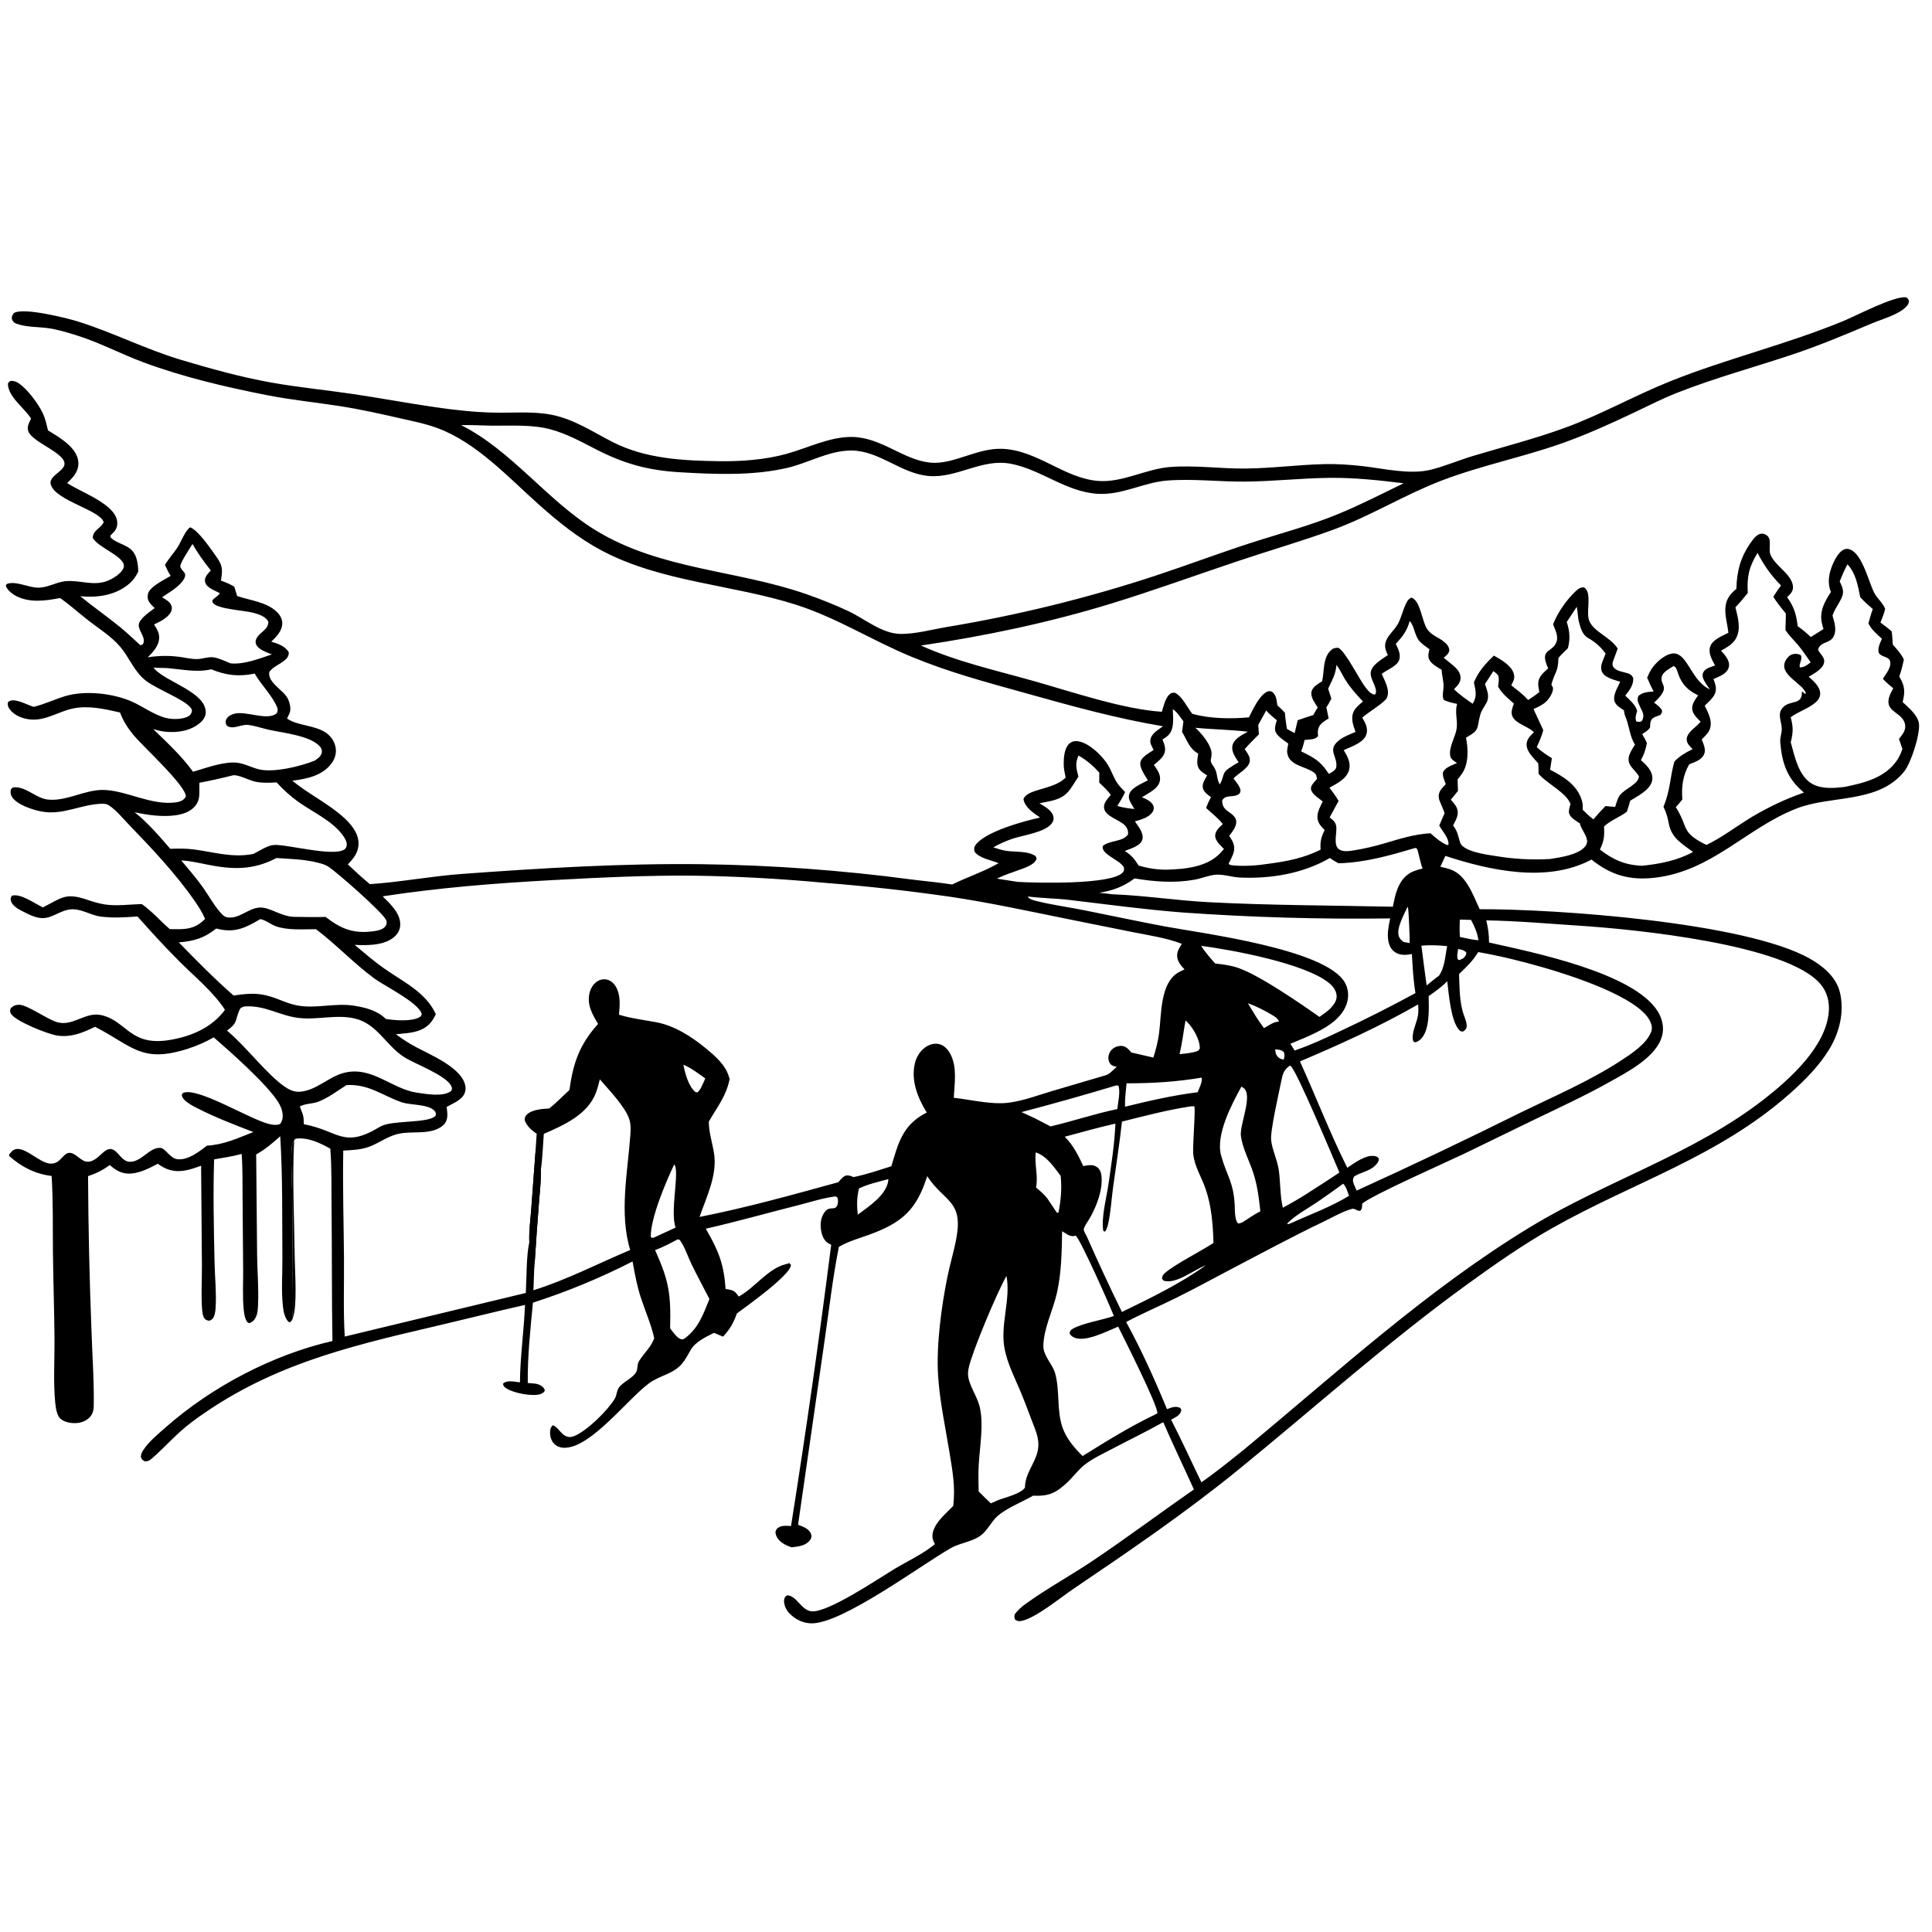 <?xml version="1.0" encoding="UTF-8"?> <svg xmlns="http://www.w3.org/2000/svg" xmlns:xlink="http://www.w3.org/1999/xlink" width="1411" height="1411"><g><path transform="matrix(1.367 -0.011 0.011 1.367 -0.002 11.068)" d="M618.252 384.89C593.283 380.513 569.408 373.656 545.098 366.642C523.697 360.467 504.564 355.301 483.912 346.557C463.169 337.775 444.35 325.491 422.811 318.419C388.916 307.291 350.682 305.737 319.003 288.526C306.492 281.729 295.772 272.866 285.293 263.335C269.317 248.804 252.725 230.47 232.183 222.585C225.552 220.04 218.464 218.605 211.564 216.98C201.047 214.502 190.583 212.073 179.915 210.325C166.982 208.206 153.941 206.817 141.093 204.179C118.858 199.613 96.409 194.172 75.172 186.096C63.084 181.499 51.555 175.187 39.223 171.274C34.545 169.789 29.326 168.154 24.481 167.438C19.123 166.646 12.495 166.845 7.477 164.905C5.879 164.286 5.585 163.668 4.981 162.196C5.072 160.793 5.264 160.309 6.158 159.225C11.086 155.991 35.027 162.278 40.374 164.004C59.081 170.043 76.608 179.224 95.5 185.006C111.117 189.787 126.772 194.31 142.833 197.338C157.461 200.095 172.3 201.623 187.003 203.925C201.714 206.229 216.331 209.096 231.056 211.345C241.364 212.919 251.703 214.154 262.133 214.46C272.389 214.761 283.012 213.786 293.109 215.887C305.049 218.372 314.908 225.206 325.549 230.731C343.047 239.814 363.139 240.964 382.519 241.374C394.34 241.625 406.795 240.804 418.244 237.763C429.516 234.769 441.502 228.72 453.33 228.992C469.121 229.355 480.513 241.433 494.966 243.04C507.257 244.406 519.938 235.406 533.341 235.974C552.12 236.77 565.986 251.561 584.01 253.493C597.248 254.911 609.93 247.354 623.092 246.426C636.288 245.497 649.717 247.542 662.943 247.562C677.237 247.584 691.328 245.762 705.57 245.537C712.31 245.43 719.209 245.952 725.905 246.765C737.151 248.131 751.111 251.659 762.307 249.021C769.585 247.307 777.657 243.961 785.06 241.805C801.596 236.989 818.298 232.874 834.535 227.071C853.719 220.214 871.509 210.296 890.443 202.868C920.979 190.888 953.033 183.618 983.496 171.305C990.845 168.335 1010.59 158.088 1017.06 158.934C1018.27 159.754 1018.24 159.716 1018.61 161.138C1018.4 161.929 1018.22 162.598 1017.7 163.249C1013.94 167.95 1004.39 170.361 998.894 172.626C984.969 178.368 971.27 184.025 956.932 188.723C936.049 195.564 914.741 201.083 894.218 208.999C886.286 212.058 878.624 215.918 870.91 219.491C858.416 225.277 845.777 230.89 832.754 235.393C811.397 242.777 789.047 246.983 767.87 254.937C747.935 262.425 729.805 273.607 709.646 280.758C693.014 286.658 676.013 291.42 659.241 296.892C636.606 304.278 614.202 312.22 591.378 319.043C558.32 328.925 523.426 335.979 489.271 340.718C508.672 349.612 529.157 354.275 549.546 360.222C569.875 366.151 597.122 375.664 617.702 377.142C618.591 374.36 619.6 369.809 621.836 367.907C622.951 366.96 623.323 367.022 624.71 367.018C628.688 368.957 631.194 374.863 633.938 378.355C643.168 381.07 654.657 381.308 664.198 380.488C666.29 376.428 669.464 369.499 673.507 367.139C674.647 366.474 675.293 366.542 676.536 366.798C678.993 368.801 679.004 371.269 679.415 374.18C680.819 375.441 682.114 376.82 683.43 378.172C683.576 381.051 684.043 383.928 684.411 386.786C685.746 387.621 687.167 388.363 688.538 389.14L690.247 382.234C692.978 381.247 695.806 380.439 698.575 379.559L700.958 375.468C699.497 373.161 696.99 369.764 697.775 366.886C698.482 364.294 701.35 362.917 703.44 361.536C704.743 356.198 703.793 349.11 708.236 345.063C709.527 343.887 710.531 343.701 712.229 343.726C716.091 345.606 723.264 360.824 726.863 365.332C728.188 366.991 729.442 368.652 731.643 368.902C733.786 366.05 728.929 360.889 729.464 356.989C730.029 352.873 735.532 350.059 738.688 347.817C738.248 346.926 737.854 346.038 737.572 345.081C737.118 343.542 737.127 341.912 737.706 340.399C738.977 337.08 742.447 334.356 744.202 331.181C746.205 327.556 746.958 323.324 748.976 319.691C749.625 318.521 750.259 317.657 751.586 317.249C756.416 318.992 756.925 329.888 759.838 334.184C762.202 337.672 766.01 338.535 769.037 341.205C770.544 342.535 771.456 343.709 771.536 345.771C770.999 347.546 769.878 348.338 768.501 349.511Q770.464 351.062 772.373 352.679C774.636 354.614 777.31 356.792 777.425 360.018C777.526 362.851 775.721 364.45 773.856 366.324C776.773 369.364 780.376 371.738 783.773 374.211C786.346 370.09 785.379 367.255 784.535 362.791C787.024 356.949 790.728 352.865 795.327 348.569C799.01 350.665 804.475 353.812 805.807 358.081C806.611 360.662 805.684 362.259 804.459 364.486C807.53 367.025 810.773 369.376 813.383 372.409C815.55 371.185 817.464 369.757 819.432 368.248C819.109 366.598 818.781 364.851 818.907 363.163C819.155 359.848 822.019 357.7 824.267 355.612C823.827 354.609 823.41 353.6 823.083 352.553C820.941 345.692 826.34 346.757 828.566 342.112C830.165 338.773 828.251 335.26 827.067 332.102C829.534 325.94 834.326 319.105 839.198 314.602C840.546 313.356 841.767 312.374 843.696 312.492C848.333 315.162 844.552 325.407 846.351 330.24C848.618 336.33 857.816 339.194 861.487 345.377C860.713 347.567 859.802 349.702 859.026 351.884C858.63 353 858.398 353.981 859.04 355.063C860.505 357.531 864.643 357.798 867.149 358.73C868.431 359.207 869.027 359.822 869.627 361.055C869.996 364.73 867.502 367.796 865.311 370.497C867.522 372.754 871.036 375.626 871.589 378.845C870.985 380.719 870.421 382.381 871.07 384.335C871.957 384.493 872.702 384.732 873.583 384.418C874.282 384.168 874.51 383.3 874.72 382.654C875.14 381.362 874.865 380.071 874.3 378.884C873.628 377.471 872.94 376.049 872.356 374.597C871.731 373.041 871.764 372.191 872.393 370.672C874.824 368.739 877.524 368.606 880.531 368.425C879.219 366.012 878.161 363.546 877.103 361.015C877.523 360.092 877.924 359.161 878.386 358.257C880.475 354.163 884.964 349.811 889.431 348.468C898.378 345.78 899.924 362.078 909.879 367.184L910.526 367.508C909.308 365.649 907.654 363.532 906.953 361.421C906.633 360.455 906.612 359.268 907.117 358.377C908.374 356.161 911.166 355.568 913.422 354.794C911.906 351.79 909.768 348.346 910.85 344.866C912.059 340.978 917.385 339.042 920.695 337.379C920.25 332.814 918.642 327.718 919.282 323.18C919.858 319.096 921.99 316.479 925.132 313.993C925.506 304.075 927.62 296.598 933.562 288.572C934.82 286.872 936.625 284.623 938.952 284.56C940.055 284.529 941.37 285.127 942.12 285.928C944.368 288.331 942.303 292.846 943.523 295.849C945.995 301.932 954.284 305.971 955.33 312.297Q955.422 312.843 955.414 313.396C955.367 315.769 953.781 317.073 952.217 318.637C955.962 323.894 957.017 327.873 957.757 334.158C960.256 335.96 962.492 337.873 964.72 339.997L971.506 335.799C971.207 334.808 970.921 333.82 970.703 332.806C969.287 326.205 972.196 321.317 975.642 316.016C974.168 312.368 974.315 308.512 975.431 304.775C976.484 301.246 979.256 294.871 982.803 293.41C984.119 292.868 985.086 292.953 986.373 293.539C992.767 296.455 995.879 310.929 998.747 316.586C1000.37 319.782 1003.12 321.799 1004.55 325.256C1003.93 327.815 1002.97 330.15 1001.97 332.57C1004.03 334.063 1005.97 335.635 1007.91 337.276C1008.26 339.608 1008.31 342.01 1008.45 344.364C1010.77 347.06 1012.77 349.158 1014.32 352.393C1013.67 355.535 1012.88 358.472 1011.79 361.491C1011.88 361.647 1011.98 361.801 1012.07 361.959C1014.86 366.841 1014.8 369.874 1013.5 375.132C1016.61 378.17 1021.62 382.246 1022.11 386.828C1022.72 392.499 1017.75 407.508 1014.14 412.067Q1013.66 412.678 1013.15 413.263Q1012.8 413.654 1012.44 414.031C998.241 429.005 974.422 424.718 956.49 431.496C929.6 441.662 910.979 464.656 880.319 467.92C866.941 469.344 856.94 466.394 846.584 457.947L845.725 458.385C822.175 470.166 792.313 463.364 768.538 455.358L765.807 461.14C767.668 461.549 769.665 462.035 771.451 462.712C779.804 465.879 783.184 476.543 786.632 483.984C827.56 484.172 928.311 492.089 962.645 511.712C969.584 515.678 976.642 521.55 978.644 529.64C981.204 539.983 978.373 551.297 972.871 560.188C967.215 569.327 959.397 576.998 951.33 584.011C912.909 617.409 867.432 630.57 824.069 654.637C808.297 663.391 793.398 673.649 778.713 684.094C735.675 714.707 696.025 749.821 654.802 782.792C626.668 805.294 596.471 825.508 566.501 845.445C559.677 849.985 546.47 860.69 538.912 862.209C537.457 862.501 536.643 862.353 535.411 861.559C534.944 860.344 534.957 860.11 535.16 858.816C536.783 856.434 538.986 854.639 541.319 852.986C552.736 844.899 565.397 838.127 577.117 830.396C595.54 818.245 613.256 805.175 631.475 792.739C626.166 780.684 620.526 768.811 615.389 756.674C606.288 761.655 596.887 766.105 587.666 770.863C582.812 773.368 577.419 775.802 573.096 779.167C569.724 781.792 567.081 785.458 563.929 788.369C557.74 794.083 554.038 795.796 545.565 795.38C539.663 798.732 529.953 802.344 525.39 807.147C523.059 809.601 521.41 812.645 518.994 815.044C514.21 819.796 507.054 819.827 501.26 823.086C484.665 832.42 442.896 863.079 426.46 862.621C421.889 862.493 417.739 860.332 414.668 856.991C413.092 855.276 411.765 852.339 412.086 849.965C412.268 848.622 412.671 848.234 413.75 847.514C419.047 847.931 421.018 855.452 426.565 856.179C435.19 857.308 462.939 838.743 471.601 833.669C478.447 829.659 486.009 826.258 492.252 821.334L492.873 820.839C492.185 819.442 491.557 818.159 491.576 816.568C491.653 810.289 498.718 804.669 502.814 800.527C504.166 790.392 502.571 781.633 501.018 771.641C498.933 758.237 496.038 744.257 495.297 730.718C494.415 714.601 497.397 693.606 500.762 677.865C502.244 670.93 504.418 664.113 505.72 657.152C509.396 637.496 499.62 638.13 490.722 624.802L490.337 624.217C484.466 642.396 476.544 649.135 458.535 655.449C453.467 657.226 448.253 658.628 443.533 661.244L442.857 661.623C439.513 677.559 437.552 693.762 435.087 709.851L419.853 809.895C421.346 810.472 422.905 811.05 424.259 811.917C425.578 812.76 426.749 814.117 426.938 815.723C427.059 816.752 426.608 817.676 425.952 818.439C423.472 821.321 419.76 821.503 416.259 821.923C414.315 821.195 412.317 820.377 410.716 819.02C409.032 817.594 407.869 815.863 407.723 813.63C408.058 812.812 408.141 812.258 408.856 811.683C410.978 809.975 413.553 810.413 416.085 810.545Q428.592 735.685 438.765 660.473C438.138 660.149 437.387 659.809 436.815 659.38C434.487 657.634 433.624 654.641 433.31 651.862C432.938 648.558 433.531 645.118 435.767 642.557C436.716 641.47 437.459 641.142 438.859 641.054C438.996 641.045 439.88 641.013 440.032 640.982C440.723 640.845 441.39 640.711 441.796 640.105C442.565 638.957 442.722 637.378 442.499 636.043C442.342 635.11 442.125 635.168 441.443 634.635C434.722 635.355 427.723 637.629 421.142 639.225C404.714 643.208 388.331 647.754 371.821 651.346C378.478 662.982 381.352 670.147 382.156 683.638Q382.916 683.75 383.673 683.884C386.693 684.434 387.41 685.23 389.148 687.734C397.694 683.187 404.84 672.968 414.176 670.709C414.92 670.528 415.515 670.416 416.214 670.078C416.357 670.008 416.491 669.92 416.63 669.842L416.312 670.37L417.136 670.849C417.134 671.022 417.156 671.198 417.131 671.369C416.325 676.853 393.239 692.991 388.083 696.741C386.316 701.68 384.226 705.266 380.58 709.07L375.787 707.011C371.268 709.257 365.861 711.598 363.205 716.107C361.777 718.532 360.532 721 358.702 723.172C353.848 728.928 346.645 729.466 340.858 733.671C329.261 742.1 310.145 767.109 296.06 767.757C293.784 767.862 291.64 767.314 289.987 765.677C288.376 764.08 287.726 761.713 287.762 759.496C287.786 757.975 288.097 756.73 289.249 755.687C291.911 756.506 293.428 760.309 296.241 761.576C297.887 762.316 299.323 762.117 300.931 761.439C307.798 758.543 318.75 747.932 322.521 741.692C323.648 739.827 323.439 737.565 324.8 735.763C327.078 732.745 332.447 730.703 334.088 727.534C335.01 725.755 334.446 723.684 335.557 721.868C338.093 717.718 341.621 714.926 343.552 710.28L343.817 709.624C342.236 702.189 339.213 695.34 336.913 688.13C334.859 681.691 333.699 675.165 332.577 668.519Q319.684 674.987 306.312 680.394Q292.939 685.801 279.174 690.112C277.7 704.182 276.014 718.882 276.068 733.021C277.854 733.197 280.341 733.196 281.991 733.889C283.573 734.555 284.506 735.31 285.18 736.88L284.735 737.873C284.043 738.372 283.402 738.847 282.565 739.072C278.149 740.256 268.554 738.344 264.742 735.858C263.617 735.124 263.072 734.668 262.808 733.351C262.918 733.23 263.011 733.09 263.137 732.986C265.22 731.275 269.429 732.323 271.889 732.641C272.115 718.902 274.266 705.047 274.925 691.279C258.819 694.77 242.758 698.712 226.67 702.328C178.904 713.064 137.062 722.817 96.811 752.129C88.447 758.219 82.545 765.185 74.909 771.749C73.657 772.825 72.748 773.311 71.043 773.193C69.776 772.368 69.65 772.263 69.041 770.885C69.168 769.51 69.451 768.598 70.21 767.428C73.217 762.788 78.274 758.75 82.449 755.129C107.169 733.691 139.852 716.809 171.903 709.737C171.674 685.979 172.082 662.191 171.996 638.426C171.958 628 172.316 617.372 171.59 606.975C166.104 603.89 159.98 600.797 153.505 601.455C152.755 601.531 152.766 601.8 152.307 602.354C151.216 604.07 151.001 605.582 150.88 607.572C150.428 614.977 150.96 622.487 151.019 629.902L151.007 665.477C151.006 673.638 150.883 681.771 150.981 689.937C151.01 692.259 150.582 694.887 150.864 697.144C150.62 698.209 150.227 698.647 149.489 699.436L148.539 699.369C146.489 697.118 145.913 693.99 145.599 691.048C144.713 682.725 145.516 673.705 145.52 665.293C145.53 643.621 146.053 621.775 144.885 600.134C140.783 603.711 136.764 607.138 131.959 609.737L132.026 663.821C132.081 672.541 132.767 681.412 132.316 690.115C132.198 692.398 132.069 694.752 130.995 696.817C130.178 698.389 129.141 699.346 127.453 699.841L126.47 699.274C125.2 697.249 124.863 695.081 124.642 692.731C123.99 685.774 124.496 678.456 124.501 671.446L124.506 632.763C124.501 625.003 124.727 617.151 124.196 609.407C119.354 610.673 114.407 611.389 109.471 612.181C108.734 630.343 109.016 648.96 109.254 667.141C109.358 675.079 110.181 683.483 109.641 691.386C109.536 692.913 109.334 694.512 108.77 695.947C108.208 697.379 107.573 697.848 106.176 698.391C105.384 698.236 104.626 698.117 104.009 697.537C102.733 696.337 102.514 693.88 102.402 692.24C101.876 684.526 102.491 676.302 102.496 668.537L102.489 615.506C99.537 616.581 96.397 617.657 93.279 618.105C87.917 618.876 83.638 617.507 79.362 614.287C74.942 616.553 70.019 619.11 64.979 619.404C60.235 619.681 57.097 617.783 53.697 614.767C49.95 617.46 46.45 619.197 42.053 620.604Q41.931 661.656 43.204 702.688C43.527 716.308 44.456 729.956 44.09 743.589C44.047 745.191 43.782 746.676 42.943 748.067C41.538 750.398 39.054 751.751 36.44 752.271C33.336 752.888 28.654 752.303 26.235 750.062C24.283 748.254 23.773 744.02 23.545 741.542C22.543 730.655 23.427 718.506 23.428 707.493C23.428 691.986 23.008 676.479 22.965 660.967C22.927 647.482 23.334 633.849 22.589 620.386C13.587 619.108 6.746 615.515 0 609.52L0 608.749C0.511 608.06 1.022 607.382 1.683 606.824C7.005 602.333 15.925 613.815 22.343 613.762C26.077 613.731 27.237 611.354 29.716 609.166C34.005 605.38 37.453 612.614 41.598 612.893C45.571 613.16 48.327 609.331 51.188 607.261C57.114 602.975 58.818 612.819 64.194 613.107C70.665 613.455 74.715 605.535 80.725 605.801C83.53 605.925 85.823 611.462 89.878 611.944C95.541 612.617 101.453 608.05 105.696 604.829C115.049 604.339 121.91 601.025 130.558 597.762C120.499 593.789 110.22 589.755 100.628 584.746C98.15 583.452 93.139 580.889 92.519 578.013C92.382 577.38 92.71 577.141 93.02 576.634C100.467 572.926 129.345 591.435 139.486 593.655C141.229 594.037 143.499 594.353 145.074 593.395C146.002 591.853 146.402 590.515 146.294 588.692C146.137 586.054 145.082 583.58 143.656 581.387C137.304 571.622 119.007 555.117 109.788 547.006Q106.488 548.849 103.016 550.342Q99.544 551.834 95.936 552.96C71.028 560.756 66.404 551.297 46.429 540.848C39.863 543.987 33.56 546.568 26.081 545.355C21.112 544.55 3.668 537.443 1.533 533.467C0.907 532.302 1.096 531.805 1.418 530.629C2.762 529.282 3.924 528.779 5.828 528.751C10.239 528.685 20.756 536.595 26.171 538.217C34.667 540.763 41.282 532.594 49.894 534.658C63.446 537.907 64.919 551.492 86.058 548.247C97.617 546.473 108.814 541.882 115.901 532.333C109.774 522.694 99.715 514.378 91.715 506.236C84.034 498.419 76.771 490.346 69.575 482.086C63.015 482.529 56.419 482.905 49.88 481.984C44.157 481.178 39.097 477.215 33.097 478.097C29.514 478.624 26.005 480.863 22.539 481.997C17.047 483.793 12.303 480.933 7.491 478.457C5.451 477.407 2.391 475.427 1.978 472.946C1.77 471.699 1.971 471.285 2.719 470.416C7.33 469.212 14.878 474.861 19.105 476.831C29.133 471.851 31.152 468.944 42.496 472.849C45.64 473.931 48.895 475.024 52.19 475.54C58.604 476.544 65.456 475.601 71.931 475.479C77.339 479.378 81.768 484.583 86.773 488.994Q89.149 489.05 91.525 489.07C97.463 489.093 101.404 487.953 105.672 483.703C104.351 480.484 102.571 477.57 100.627 474.695C90.479 459.693 77.734 446.002 65.292 432.896C62.046 429.477 58.673 425.191 54.766 422.591C53.724 421.898 52.469 421.709 51.244 421.722C39.927 421.841 30.128 427.898 18.635 425.595C14.009 424.668 5.57 421.858 3.036 417.661C2.193 416.266 2.158 415.113 2.536 413.537C3.316 412.648 3.795 412.508 4.957 412.543C11.18 412.725 15.918 418.443 22.037 419.232C31.729 420.481 41.607 414.286 51.437 414.344C63.62 414.415 77.334 423.04 90.569 421.307C92.925 420.998 94.497 420.338 95.903 418.411C96.738 413.051 73.021 391.081 68.289 385.224C65.186 381.383 62.813 377.715 61.134 373.053C52.955 371.132 44.517 369.059 36.099 370.69C28.41 372.18 21.54 377.176 13.385 376.412C9.297 376.029 4.827 374.336 2.28 370.962C1.298 369.661 1.021 368.67 1.282 367.085C1.683 366.779 2.015 366.485 2.512 366.316C5.818 365.193 11.716 368.627 14.989 369.673C20.973 368.298 26.387 365.644 32.252 363.978C42.742 360.999 57.668 362.802 67.541 367.293C73.662 370.077 79.236 374.524 85.822 376.203C89.225 377.071 95.028 377.115 98.032 375.102C99.141 374.359 99.328 373.463 99.598 372.247C99.41 371.654 99.418 371.552 98.999 370.966C95.626 366.249 80.266 360.601 74.449 355.676C68.585 350.711 66.251 343.543 61.406 337.81C56.606 332.132 49.868 327.963 44.099 323.34C39.25 319.454 34.678 315.269 29.624 311.641C22.149 313.021 13.765 314.14 6.688 310.674C4.33 309.52 1.466 307.35 0.615 304.786C1.203 303.816 1.273 303.757 2.465 303.559C7.19 302.775 12.824 305.862 17.723 306C23.04 306.15 27.268 303.185 32.404 302.687C40.009 301.95 47.199 305.55 54.825 302.728C57.728 301.653 62.542 298.852 63.639 295.75C65.653 290.057 50.005 285.11 47.3 279.568C47.492 275.5 51.652 274.63 53.22 271.309C51.26 264.777 28.098 259.8 25.176 251.202C23.659 246.739 31.16 244.469 32.373 240.873C34.483 234.615 15.671 228.656 13.387 222.548C12.434 219.997 13.815 217.909 14.858 215.627C11.275 209.84 2.807 204.153 2.63 196.985C3.128 195.94 3.145 195.934 4.183 195.418C5.816 195.448 6.897 195.756 8.281 196.656C12.942 199.685 18.943 207.935 21.25 213.059C22.527 215.893 23.148 219.018 23.847 222.033C27.708 224.408 31.704 226.839 34.987 229.997C37.688 232.595 40.039 235.961 39.962 239.865C39.872 244.477 36.946 247.293 33.869 250.283C41.033 254.839 49.821 258.028 56.119 263.761C58.39 265.828 60.463 268.562 60.477 271.771C60.489 274.733 59.196 276.089 57.174 278.055L56.642 278.564L57.098 278.968L56.515 279.078C59.197 282.488 64.82 283.141 67.965 286.269C70.935 289.223 71.356 293.821 71.48 297.782C70.086 300.67 68.485 302.815 65.952 304.817C58.762 310.498 49.24 311.736 40.397 310.759C47.313 316.565 54.696 321.745 61.63 327.506C65.297 330.553 68.716 333.931 72.231 337.152L73.467 336.877C75.793 333.699 71.445 329.82 71.498 326.496C71.552 323.077 77.717 319.245 80.071 317.44C79.046 316.447 77.991 315.426 77.219 314.216C76.342 312.839 76.146 311.35 76.577 309.768C77.662 305.795 85.45 302.286 88.783 300.285C87.558 298.436 86.692 296.451 85.771 294.442C87.601 291.252 90.24 288.475 92.325 285.427C94.264 282.594 96.639 276.256 99.35 274.424C103.588 275.832 110.58 286.437 113.278 290.279C116.698 295.147 116.58 297.303 115.594 303.033C118.148 303.976 120.417 304.884 122.718 306.367L124.202 311.342C131.068 313.733 139.825 314.619 145.244 319.904C146.931 321.549 148.229 323.687 148.188 326.109C148.12 330.155 144.983 333.275 142.226 335.856C145.894 337.059 149.349 338.111 151.515 341.53C152 346.7 143.517 348.075 141.057 352.087C139.872 357.623 148.712 361.843 150.848 366.436C151.834 368.556 152.648 371.816 151.716 374.073C151.317 375.04 150.78 376.014 150.319 376.959C155.371 380.806 164.711 380.543 170.827 384.602C173.662 386.484 175.658 389.436 176.174 392.825C176.648 395.928 175.679 398.812 173.798 401.279C168.863 407.752 160.47 409.338 152.885 410.237C161.449 417.427 171.716 422.39 179.967 429.917C183.861 433.468 187.906 438.221 187.971 443.762C188.03 448.775 185.405 451.784 182.184 455.202Q187.848 460.704 193.852 465.832C210.316 464.865 226.591 461.828 243.042 460.764C285.838 457.993 328.746 455.724 371.651 456.604Q399.534 457.209 427.332 459.459Q455.131 461.709 482.748 465.596C490.131 466.607 497.589 467.305 504.94 468.507C513.191 464.546 521.77 461.85 529.813 457.326C525.877 455.605 519.524 454.682 517.027 451.042C516.758 449.605 516.677 448.796 517.606 447.512C522.71 440.459 543.576 434.894 552.209 433.136C548.72 430.62 544.209 427.82 543.391 423.282C545.157 417.717 559.015 418.407 565.57 412.311L566.017 411.887C565.552 409.497 565.02 407.133 565.034 404.685C565.053 401.236 565.399 396.236 568.151 393.74C569.222 392.77 570.582 392.37 572.002 392.447C578.008 392.77 585.779 400.359 588.7 405.379C590.497 408.467 591.625 412.035 593.547 415.023C594.651 416.739 596.371 418.344 597.71 419.898C596.539 422.5 594.996 424.872 593.496 427.292C596.56 428.162 599.445 428.65 602.612 428.964Q601.843 427.688 601.107 426.393C600.091 424.594 599.205 422.856 600.031 420.737C601.317 417.439 606.932 415.305 609.943 413.702C608.461 411.103 605.275 406.867 606.076 403.835C606.826 400.99 610.805 399.088 613.107 397.533C612.946 397.181 612.793 396.825 612.627 396.476C611.841 394.834 611.165 393.822 611.47 391.945C611.989 388.745 615.843 386.631 618.252 384.89ZM185.469 498.198C190.249 502.256 194.998 506.425 200.048 510.147C210.227 517.649 223.242 523.492 228.537 535.579C226.385 539.99 224.055 542.666 219.244 544.32C215.481 545.613 211.074 545.737 207.117 546.117C210.366 548.6 213.672 550.779 217.246 552.769C224.897 557.03 242.993 564.426 244.064 574.564Q244.098 574.913 244.098 575.264Q244.097 575.616 244.061 575.965Q244.026 576.314 243.955 576.658Q243.885 577.002 243.78 577.337Q243.676 577.672 243.538 577.995Q243.401 578.318 243.231 578.626Q243.062 578.934 242.863 579.223Q242.664 579.512 242.437 579.78C240.52 582.085 236.58 583.718 233.924 585.178C234.229 588.117 234.849 591.406 232.897 593.937C230.419 597.15 225.626 598.197 221.804 598.487C217.022 598.85 211.688 598.333 207.053 599.566C201.781 600.968 197.496 604.225 192.462 606.075C187.926 607.742 183.262 607.807 178.5 608.056C177.988 627.172 178.422 646.375 178.424 665.501C178.426 679.376 177.769 693.566 178.489 707.408L275.407 684.89C275.929 676.863 275.784 665.214 277.504 657.731C277.284 652.118 278.17 646.144 278.637 640.529L281.118 610.251L281.904 599.904C279.186 597.962 276.598 595.79 275.529 592.494C275.706 591.073 275.683 590.627 276.755 589.576C279.393 586.991 285.215 586.538 288.712 586.447C292.59 583.434 295.906 579.919 299.573 576.678C301.709 562.151 305.175 552.392 315.175 541.468C312.149 536.366 309.217 531.162 310.721 524.988C311.355 522.386 312.88 519.867 315.273 518.539C316.953 517.606 318.993 517.379 320.805 518.053C323.074 518.896 324.606 520.858 325.516 523.032C327.339 527.383 326.79 532.073 326.376 536.626L327.044 536.84C333.33 538.804 339.855 539.557 346.292 540.833C356.05 542.766 365.001 548.627 372.529 554.899C376.5 558.207 381.066 562.197 383.493 566.849C384.247 568.294 384.742 569.877 385.237 571.425C383.269 580.766 378.553 586.177 373.91 594.157C373.909 594.36 373.904 594.564 373.907 594.768C373.984 600.282 375.791 605.8 376.587 611.256C378.27 622.785 372.309 634.416 368.557 645.023C393.61 640.307 418.24 633.618 442.858 627.066C443.983 625.799 445.723 623.433 447.615 623.452C448.837 623.465 449.89 623.953 451.008 624.392C457.831 623.112 464.586 620.773 471.234 618.778C474.965 606.695 477.274 597.227 489.225 590.828C489.605 590.625 489.995 590.44 490.383 590.252C485.7 582.523 482.019 573.292 484.203 564.095C485.106 560.289 487.318 556.786 490.766 554.817C492.806 553.654 495.201 553.129 497.497 553.781C500.107 554.524 501.989 556.668 503.207 559.004C506.957 566.201 505.315 574.729 504.873 582.464C513.108 583.453 522.092 585.659 530.333 585.581C539.134 585.497 548.674 581.793 557.092 579.383L586.061 571.111C587.995 570.552 589.083 569.327 590.527 568.002C591.029 567.541 591.56 567.104 592.076 566.658C590.659 566.317 589.27 566.052 588.434 564.71C587.509 563.222 587.424 561.36 588.023 559.737Q588.138 559.433 588.282 559.143Q588.427 558.852 588.599 558.577Q588.771 558.302 588.97 558.045Q589.169 557.788 589.392 557.553Q589.615 557.317 589.86 557.104Q590.105 556.891 590.37 556.704Q590.635 556.516 590.917 556.356Q591.199 556.196 591.496 556.064C592.921 555.42 594.856 555.222 596.324 555.855C597.918 556.542 598.831 557.714 599.905 559.026L611.668 561.838C613.091 557.535 614.187 553.349 614.827 548.857C616.282 538.638 615.445 521.396 626.116 516.083C626.607 515.839 627.108 515.613 627.603 515.377L628.284 515.045L628.694 514.851C626.675 512.698 624.703 510.389 624.81 507.262C624.887 505.009 626.179 503.015 627.387 501.197C619.038 497.906 609.753 496.516 600.987 494.691L565.932 487.341C545.424 483.032 524.918 478.377 504.21 475.12Q470.557 469.987 436.64 467.06Q401.942 463.517 367.073 462.688C341.899 462.25 316.46 463.29 291.307 464.459C261.147 465.86 230.52 468.024 200.644 472.39C204.586 476.366 209.924 481.325 209.915 487.377C209.911 489.777 208.942 491.914 207.229 493.586C202.381 498.317 193.944 498.576 187.565 498.303Q186.517 498.257 185.469 498.198ZM791.481 501.811C814.48 507.184 868.779 518.457 881.424 539.481C883.734 543.322 884.723 547.89 883.576 552.287C880.606 563.677 864.84 571.603 855.231 576.878C842.024 584.127 828.259 590.36 814.635 596.776L777.023 614.68C768.253 618.772 726.428 636.95 722.63 640.809C722.467 642.396 722.703 643.46 721.526 644.586C719.529 644.73 718.74 643.092 717.042 643.549C711.956 644.918 706.681 647.988 701.874 650.238C685.452 657.924 669.509 666.377 653.382 674.643C643.158 679.883 632.982 685.388 622.647 690.395C613.815 694.675 604.698 698.464 595.995 702.994C604.047 717.976 611.087 733.963 617.441 749.736C619.981 748.826 621.914 747.929 624.533 749.115C624.917 749.815 625.218 749.955 624.976 750.788C624.264 753.239 621.648 754.254 619.582 755.369C625.177 766.4 630.191 777.768 635.512 788.94C643.417 783.566 650.938 777.52 658.445 771.603C708.379 730.997 757.029 686.872 812.519 653.849C853.294 629.582 900.36 615.461 937.919 586.583C951.695 575.992 970.882 558.994 972.682 540.509C973.221 534.973 971.947 529.763 968.37 525.444C950.529 503.903 868.241 495.309 840.295 493.26C823.653 492.039 806.804 490.392 790.14 489.975C791.008 493.996 791.583 497.677 791.481 501.811ZM713.31 272.027C725.175 267.248 736.311 261.562 747.856 256.119C734.786 254.394 721.587 252.866 708.386 252.901C693.296 252.941 678.28 254.53 663.152 254.54C649.396 254.549 635.284 252.684 621.611 253.637C608.835 254.527 597.334 261.371 584.184 260.415C567.31 259.188 554.272 247.243 538.137 244.01C522.626 240.902 509.458 251.55 494.251 250.191C479.439 248.868 467.986 236.465 453.037 236.244C441.075 236.068 430.078 242.667 418.648 245.236C400.223 249.376 380.039 248.373 361.317 247.123C343.806 245.955 331.115 242.221 315.651 234.052C308.109 230.068 300.709 225.99 292.44 223.671C282.325 220.834 271.135 221.632 260.706 221.414C255.334 221.301 249.939 220.884 244.568 220.999C271.543 234.824 290.225 261.731 316.156 277.86C350.331 299.119 391.094 299.514 428.125 312.721C435.756 315.442 443.531 318.593 450.82 322.115C459.59 326.352 468.527 334.299 478.645 334.437C486.511 334.545 494.965 332.247 502.728 331.005Q531.363 326.506 559.565 319.809Q587.768 313.113 615.369 304.259C632.286 298.807 648.982 292.669 665.936 287.334C681.652 282.389 698.051 278.267 713.31 272.027ZM775.341 518.537C775.577 525.59 775.371 533.732 777.713 540.408C778.367 542.274 779.777 545.689 778.957 547.557C778.62 548.325 777.911 548.768 777.264 549.244C776.174 549.191 775.926 549.261 775.139 548.41C770.726 543.641 769.72 528.54 769 522.321C766.034 525.345 762.505 527.799 759.014 530.18C759.046 536.508 759.637 548.251 754.669 553.065C753.716 553.988 752.913 554.472 751.618 554.831C750.732 554.414 750.7 554.655 750.479 553.85C749.462 550.132 752.531 544.395 753.205 540.547C753.544 538.606 753.467 536.531 753.385 534.564C732.891 546.103 711.674 555.529 689.972 564.521C698.391 583.49 705.669 602.905 714.802 621.554C718.49 619.135 724.813 614.437 729.54 615.43C730.843 615.704 731.07 615.866 731.73 616.908C731.659 618.513 730.471 619.816 729.319 620.838C726.123 623.674 721.762 624.014 718.306 626.336C717.574 627.973 717.622 628.764 718.281 630.444C718.722 631.568 719.228 632.671 719.723 633.772Q764.169 613.984 807.904 592.67C825.881 584.093 844.517 576.306 861.335 565.544C866.958 561.945 875.278 556.655 877.762 550.132C878.509 548.17 877.962 546.061 877.049 544.248C870.603 531.445 835.045 519.747 820.949 515.547C809.235 512.057 797.693 509.084 785.67 506.877C782.888 511.448 779.225 514.9 775.341 518.537ZM931.237 316.151C929.109 318.829 926.929 321.351 924.555 323.814C925.871 329.258 927.711 335.888 924.379 340.976C922.518 343.817 919.605 345.307 916.713 346.887C918.627 349.191 921.446 352.13 920.848 355.396C920.496 357.32 918.996 358.83 917.366 359.781C915.846 360.668 914.165 361.372 912.529 362.019C913.495 364.884 914.509 367.271 913.062 370.217C911.964 372.454 909.487 374.485 907.738 376.249C909.583 380.125 911.916 384.26 910.403 388.64C909.625 390.891 907.613 392.597 905.979 394.246C906.882 396.602 908.363 399.694 907.178 402.211C905.717 405.316 902.139 406.288 899.189 407.493C895.702 413.458 894.927 419.42 895.376 426.218C894.235 427.589 893.128 429.071 891.837 430.302L892.225 430.932C898.675 441.551 894.351 443.781 908.065 450.635C916.873 446.434 924.631 440.453 933.017 435.525C941.926 430.437 950.598 426.344 960.364 423.081C951.54 415.53 948.82 407.605 947.932 396.162C947.729 393.535 948.774 391.453 948.802 388.983C948.846 385.141 946.321 381.238 949.235 377.799C953.172 373.152 959.977 376.863 959.716 369.084C960.862 369.426 960.731 370.549 961.886 370.197C960.558 364.687 946.446 359.81 951.41 352.004C952.272 350.649 953.468 349.44 955.088 349.073C956.57 348.737 958.078 348.907 959.347 349.735C960.267 352.078 957.916 354.627 958.797 356.191C961.25 356.109 962.656 354.936 964.521 353.509C962.373 350.323 960.23 347.138 957.789 344.166C955.641 341.55 952.962 339.005 951.179 336.142C951.285 333.224 951.442 330.299 951.484 327.38C949.235 324.448 946.687 321.508 944.866 318.295C946.199 316.285 947.48 314.235 949.038 312.389C943.822 306.954 939.977 301.593 936.627 294.828C932.006 302.144 930.754 307.554 931.237 316.151ZM594.63 595.903C593.258 607.638 591.287 619.319 589.591 631.011C588.667 637.388 588.274 644.199 586.81 650.461C586.467 651.929 585.981 653.419 585.103 654.661L584.165 654.195C583.1 646.784 585.98 636.95 587.134 629.397C588.763 618.736 590.581 607.732 591.105 596.958C582 598.94 572.995 601.409 563.978 603.754C568.459 608.178 571.171 613.844 573.775 619.5C576.303 619.129 578.754 618.439 581.008 620.052C582.584 621.18 583.257 622.861 583.437 624.738C584.152 632.194 580.915 640.47 577.325 646.836C576.281 648.687 574.532 650.937 573.821 652.855C573.427 653.92 574.754 655.935 575.232 656.868Q584.097 677.429 593.79 697.614C609.317 690.183 624.601 683.004 638.751 673.097C638.589 673.157 638.425 673.215 638.263 673.277C632.106 675.625 622.741 683.159 616.263 681.092L615.347 680.136C615.41 678.707 615.741 678.029 616.835 677.072C622.171 672.402 636.138 665.594 643.001 661.126C642.77 651.206 642.128 641.362 638.902 631.892C636.811 625.757 633.173 620.094 632.568 613.531C632.174 609.245 634.111 589.505 633.325 588.013C632.43 588.02 631.623 588.029 630.736 588.171C618.544 589.965 606.6 593.028 594.63 595.903ZM528.847 465.585L539.964 467.402C550.139 468.07 589.48 469.385 595.968 462.987C596.952 462.017 596.831 461.461 596.797 460.2C594.724 455.999 584.563 453.205 585.543 448.639C589.172 445.445 596.549 446.584 599.157 442.395C599.225 440.597 598.796 439.196 597.598 437.834C594.598 434.426 586.407 432.865 586.365 427.771C586.345 425.324 588.605 423.095 590.062 421.317C588.256 418.83 586.154 416.82 583.931 414.715L584.028 409.419C580.67 405.567 577.377 402.782 572.986 400.16C571.05 404.463 571.718 406.982 572.833 411.425C567.844 418.913 566.81 422.572 557.151 424.501Q554.529 425.022 551.901 425.511C554.702 427.284 558.927 429.421 559.367 433.107C559.535 434.515 558.947 435.767 558.003 436.77C553.768 441.268 543.151 442.431 537.299 444.355C533.713 445.534 530.348 446.982 527.071 448.861C529.357 449.605 531.698 450.427 534.079 450.789C538.736 451.498 545.738 450.857 549.591 453.691C549.903 454.36 550.295 454.701 550.01 455.449C548.866 458.445 543.302 460.127 540.491 461.119C536.531 462.517 532.623 463.719 528.847 465.585ZM862.697 363.095C859.775 362.088 854.826 360.973 853.207 358.088C852.205 356.302 852.504 354.204 853.221 352.387L855.004 347.986C854.875 347.804 854.748 347.62 854.616 347.439C852.203 344.127 849.267 341.592 845.718 339.554C842.62 337.775 841.672 334.015 840.861 330.723C840.225 328.143 840.383 325.409 839.782 322.863L834.383 330.932C835.96 335.859 836.245 339.884 834.904 344.906C833.198 346.599 831.369 348.25 829.8 350.069C829.514 357.723 828.063 357.124 826.123 363.53C825.639 365.13 826.508 364.76 826.71 365.991C827.099 368.36 824.55 372.013 822.914 373.486C821.035 375.177 818.553 376.296 816.244 377.278L821.371 388.594C820.563 391.771 819.208 394.627 817.841 397.591C820.23 400.043 823.002 401.768 825.86 403.616L824.856 409.748C832.051 413.629 838.976 417.743 841.617 426.05C842.182 427.83 842.238 429.425 842.077 431.271C843.917 433.119 845.692 434.94 847.817 436.47L851.013 432.832L854.295 429.423L859.429 429.916C860.093 427.988 860.725 425.521 861.911 423.862C864.505 420.234 872.11 417.906 872.288 413.696C870.118 409.767 865.387 407.659 867.241 402.276C867.909 400.336 869.203 398.475 870.298 396.752C867.372 391.921 867.423 386.707 865.272 381.619C864.829 380.57 864.698 379.469 864.567 378.347C862.601 377.02 860.171 375.718 859.517 373.255C858.678 370.092 861.386 365.945 862.697 363.095ZM873.716 461.468C883.238 460.527 892.305 458.873 900.874 454.347C894.936 449.771 889.511 446.921 888.058 439.168C887.422 435.769 886.857 433.364 885.332 430.223C885.305 430.168 885.285 430.109 885.262 430.052C889.072 421.048 888.764 414.716 891.281 405.962C894.191 402.908 897.387 401.178 901.116 399.369C899.652 397.883 897.989 396.453 897.965 394.191C897.926 390.409 903.299 387.482 905.503 384.773C903.562 382.722 900.878 380.412 901.028 377.317C901.149 374.8 902.832 372.628 904.285 370.677C899.049 368.125 895.692 364.894 893.765 359.282C893.384 358.17 892.794 355.631 891.652 355.093C891.514 355.028 891.361 355.001 891.215 354.954C889.181 356.253 885.688 357.912 884.976 360.385C883.5 365.505 890.48 365.428 880.711 374.365C882.319 375.629 883.89 376.715 884.911 378.537C884.93 379.863 884.783 379.909 883.975 380.987C882.264 381.69 879.95 382.072 879.048 383.783C878.473 384.875 878.498 386.43 878.441 387.638C877.414 389.269 875.796 390.099 874.202 391.1C875.069 392.687 876.03 394.274 876.671 395.965C876.023 399.351 875.128 402.008 873.411 405.033C876.078 407.482 879.336 410.497 879.454 414.39C879.529 416.846 878.289 418.867 876.594 420.539C874.073 423.026 870.529 424.841 867.506 426.677C866.94 428.641 866.397 430.608 865.7 432.531C861.788 435.447 857.071 437.009 853.445 440.279C853.601 444.847 853.506 447.725 851.455 451.935L851.117 452.637C858.265 458.24 864.562 461.071 873.716 461.468ZM548.184 593.8L556.468 598.174C568.433 595.476 580.161 591.583 592.183 589.202C592.57 585.874 594.009 579.842 592.9 576.682L591.77 576.545Q566.518 583.944 541.01 590.405L548.184 593.8ZM532.273 677.857C527.436 686.035 513.789 717.715 511.745 726.586C511.204 728.938 511.082 730.706 511.7 733.062C513.079 738.321 516.431 742.909 517.526 748.237C519.433 757.522 517.29 768.851 516.651 778.274C516.321 783.14 516.382 788.04 516.481 792.914L522.927 799.291L527.153 797.473C530.882 796.132 539.122 794.254 541.233 791.006L541.26 790.332C541.669 781.864 548.942 776.14 548.583 767.275C548.411 763.03 546.447 758.693 544.99 754.741C543.067 749.527 541.178 744.304 539.054 739.167C536.079 731.97 532.47 724.757 530.993 717.069C528.48 703.995 534.564 690.696 532.273 677.857ZM597.259 451.35C600.796 453.53 602.518 455.783 604.645 459.228C609.611 460.692 614.212 461.48 619.394 461.522C629.234 461.319 641.082 460.416 648.347 452.87Q649.35 451.822 650.294 450.719C648.531 448.857 645.603 446.334 645.647 443.557C645.687 440.973 648.06 439.046 649.753 437.389C647.196 433.947 643.909 431.662 640.885 428.69C641.709 426.724 642.51 424.819 643.586 422.972C641.89 421.654 639.713 420.273 639.27 418.002C638.806 415.62 640.502 413.297 641.619 411.323C639.458 409.92 637.15 408.664 636.563 405.928C636.141 403.957 636.623 401.628 636.956 399.67C632.04 396.773 631.182 392.65 628.392 387.936L629.193 382.385C627.532 380.049 625.893 377.457 623.551 375.749C623.611 380.165 624.52 386.281 621.102 389.648C620.171 390.565 619.015 391.254 617.912 391.942C618.853 394.532 619.952 396.942 618.739 399.661C617.66 402.078 615.189 403.833 613.215 405.507C614.903 408.032 616.928 410.607 616.382 413.841C615.916 416.599 613.668 418.429 611.455 419.872C609.905 420.884 608.277 421.801 606.676 422.73C608.765 423.594 611.828 424.958 612.719 427.246C613.17 428.403 613.002 429.558 612.338 430.582C610.361 433.629 606.09 434.637 602.83 435.591C604.511 438.16 607.404 441.561 606.845 444.835C606.518 446.746 604.93 448.024 603.322 448.886C601.418 449.905 599.284 450.605 597.259 451.35ZM611.28 752.453L612.316 751.846C612.398 747.331 595.064 712.331 591.714 705.419C586.072 707.696 574.033 713.848 568.137 711.048C567.011 710.514 566.213 709.898 565.707 708.734C566.036 707.438 566.261 707.047 567.455 706.375C572.716 703.414 583.177 701.87 589.495 699.715C587.336 694.19 571.849 658.313 569.419 656.678C569.209 656.726 568.999 656.779 568.787 656.821C566.257 657.329 564.321 655.459 562.187 654.251C561.882 665.358 561.652 676.619 559.065 687.48C556.883 696.639 552.003 705.747 551.661 715.24C551.463 720.724 556.484 725.059 557.855 730.147C560.393 739.565 558.424 749.935 561.545 759.079C563.358 764.391 567.005 769.1 570.873 773.095Q571.516 773.764 572.194 774.396C585.029 766.52 597.619 758.861 611.28 752.453ZM356.767 656.907C352.8 658.99 348.885 661.018 344.664 662.559C352.023 679.311 352.956 686.179 352.349 704.418C353.813 706.26 356.151 710.081 358.642 710.366C359.446 710.458 360.103 709.791 360.758 709.385C367.707 703.968 370.192 696.816 373.476 688.91C370.305 682.64 367 676.405 363.98 670.061C362.014 665.932 360.515 660.75 357.761 657.126L356.767 656.907ZM76.157 343.678C82.341 342.825 87.666 342.777 93.841 343.689C96.618 344.099 99.816 344.897 102.594 344.854C105.484 344.809 108.808 343.483 111.628 344.027C114.55 344.591 117.636 346.145 120.393 347.277C127.722 348.045 135.602 344.886 142.492 342.685C139.926 341.575 135.521 340.153 134.227 337.475C133.691 336.367 133.743 335.33 134.275 334.229C136.003 330.648 140.768 329.606 140.761 325.144C139.102 322.239 135.729 321.19 132.669 320.34C127.905 319.016 113.619 318.269 111.224 314.896C110.806 314.306 111 313.983 111.07 313.312C111.921 312.397 114.811 310.588 114.915 309.729C112.407 308.264 107.9 306.917 107.155 303.742C106.777 302.13 107.495 300.672 108.493 299.477Q109.333 298.484 110.244 297.557C106.683 293.013 103.376 288.391 100.566 283.341C99.479 285.205 93.519 293.685 93.967 295.42C94.652 298.073 97.778 298.401 95.961 301.785C93.703 305.988 87.913 309.048 84.073 311.675C85.944 312.845 88.315 314.055 89.057 316.294C89.519 317.685 89.124 319.146 88.297 320.307C86.354 323.032 82.66 324.802 79.694 326.149C81.563 329.252 83.039 331.56 82.066 335.339C81.241 338.543 78.505 341.449 76.157 343.678ZM953.604 382.799C955.016 387.982 954.882 390.97 953.533 396.14C955.603 403.708 957.539 414.414 965.008 418.57C970.043 421.373 976.88 420.855 982.427 420.171C992.752 418.144 1003.82 415.461 1010.21 406.264C1011.5 404.407 1012.43 402.297 1013.17 400.164L1011.37 394.829C1013.1 392.574 1015.14 390.463 1014.72 387.385C1013.59 379.195 1000.36 381.124 1008.56 367.768C1006.58 366.14 1004.72 364.565 1003.02 362.621C1004.62 360.182 1007.69 356.498 1007 353.474C1006.8 352.579 1006.55 352.192 1005.74 351.678C1004.01 350.579 1002.42 350.651 1001.03 348.925C1000.14 346.265 1001.68 343.63 1002.69 341.195C999.846 338.688 997.285 336.405 995.522 332.974C996.296 330.414 996.993 327.797 997.932 325.294C995.624 323.238 993.238 321.246 991.254 318.866C990.101 312.717 989.007 306.088 984.598 301.304C982.975 304.279 981.647 307.285 980.376 310.425C981.518 312.979 982.741 315.23 981.771 318.068C980.48 321.842 977.688 324.678 976.393 328.642C977.39 332.301 978.759 336.318 976.82 339.939C974.848 343.623 969.668 342.394 968.532 346.792C968.996 347.792 969.54 348.534 970.198 349.403C971.119 350.619 971.94 351.851 971.727 353.474C971.3 356.735 966.953 359.182 964.346 360.668C964.037 360.844 963.722 361.01 963.404 361.171C965.922 363.546 969.452 366.483 969.475 370.262C969.487 372.282 968.286 373.868 966.805 375.106C962.951 378.326 957.708 379.746 953.604 382.799ZM680.183 642.612C684.571 640.33 688.767 637.929 692.964 635.315C698.836 631.574 704.781 627.914 710.574 624.053C707.565 616.913 687.834 568.518 684.938 566.912C684.815 566.844 684.675 566.814 684.543 566.765C681.169 568.988 680.652 571.352 679.856 575.178C678.552 581.452 673.699 601.641 674.247 606.592C674.829 611.854 677.448 617.021 678.185 622.439C679.051 628.803 678.718 635.328 679.988 641.62L680.183 642.612ZM360.567 563.662C361.48 568.325 363.148 575.201 366.932 578.32L367.996 578.483C368.566 577.881 369.079 577.338 369.552 576.655C370.491 574.807 371.407 572.975 372.212 571.064C368.582 568.467 364.712 565.345 360.567 563.662ZM681.324 563.491C681.678 562.006 682.015 561.008 681.394 559.527C680.248 558.311 678.863 558.119 677.253 558.025C677.095 558.016 676.937 558.022 676.779 558.02C676.863 559.698 677.233 561.151 678.514 562.315C679.319 563.046 680.273 563.317 681.324 563.491ZM157.541 593.798C176.211 597.395 178.416 607.292 198.206 595.484C198.373 595.395 198.54 595.304 198.709 595.217C205.184 591.869 224.449 594.012 228.028 589.745C228.141 588.401 228.267 588.115 227.282 587.059C224.003 583.546 214.415 584.106 209.87 582.477C199.465 578.748 192.297 572.456 180.51 573.078C175.628 576.073 170.806 579.796 165.425 581.812C162.23 583.009 158.446 582.675 155.496 584.291L156.97 588.385C157.575 590.115 157.51 591.986 157.541 593.798ZM637.443 572.766C623.367 574.951 611.475 575.577 597.246 575.485C596.795 579.64 596.263 583.79 596.312 587.976C609.221 584.922 621.974 582.086 635.175 580.557C636.032 578.416 637.831 575.071 637.443 572.766ZM645.09 511.855C649.498 512.377 653.619 512.919 657.797 514.458C669.145 518.638 690.252 533.416 700.59 540.836C702.526 539.471 704.526 538.165 706.273 536.56C708.09 534.499 710.067 532.42 709.834 529.467C709.61 526.62 707.844 524.412 705.713 522.658C692.958 512.154 654.323 504.681 637.695 502.349C639.781 505.807 642.472 508.797 645.09 511.855ZM99.882 405.039C106.76 403.079 114.391 400.232 121.587 400.257C126.27 400.273 130.236 402.658 134.629 403.902C142.513 406.134 157.601 402.564 165.041 399.547C166.748 398.332 168.326 397.434 168.753 395.237C168.947 394.242 168.616 393.183 168 392.384C163.245 386.211 147.589 384.571 140.502 382.906C136.907 382.061 133.115 380.691 129.463 380.243C125.714 379.782 121.187 383.016 118.063 380.476C117.577 379.372 117.27 378.774 117.699 377.53C118.278 375.847 120.162 374.787 121.763 374.308C128.338 372.337 139.806 378.529 144.911 374.071C145.475 372.753 145.501 371.975 144.941 370.626C142.366 364.425 136.571 358.849 133.232 352.852C124.762 354.514 117.986 353.731 110.05 350.364C102.428 352.093 94.938 350.348 87.302 349.606C84.607 349.344 81.882 349.483 79.201 349.209C79.413 349.464 79.62 349.724 79.839 349.974C86.022 357.018 106.998 362.519 106.911 373.273C106.892 375.564 105.585 377.44 103.898 378.882C98.849 383.2 91.707 384.21 85.345 383.523C83.234 383.296 81.316 382.807 79.284 382.208C79.123 382.16 78.961 382.116 78.799 382.071C86.19 389.386 93.847 396.517 99.882 405.039ZM658.77 650.109C661.846 648.177 664.921 646.034 668.166 644.411C667.463 637.302 666.657 630.357 664.447 623.52C662.399 617.185 658.994 610.821 658.109 604.189C657.312 598.218 664.869 582.428 659.761 578.506C659.344 578.187 659.064 578.033 658.59 577.738C653.368 587.07 644.49 603.391 647.452 614.476C650.296 625.114 653.918 628.488 654.493 640.794C654.619 643.5 654.291 649.006 656.308 650.889C657.273 650.761 657.905 650.555 658.77 650.109ZM780.081 392.268C781.21 398.341 781.454 406.061 777.872 411.368C777.118 412.486 776.237 413.543 775.392 414.594L775.549 420.701C774.268 422.254 773.012 423.838 771.685 425.35C773.503 427.502 775.478 429.482 775.339 432.513C775.232 434.852 773.852 437.1 772.776 439.119L773.151 439.63C775.23 442.521 775.449 444.883 776.455 448.194C777.989 453.239 791.039 454.906 795.541 455.676Q802.737 456.938 810.029 457.384Q817.321 457.83 824.617 457.455C829.953 456.629 839.7 455.368 843.288 450.867C843.958 450.027 844.425 448.891 844.322 447.797C844.035 444.748 841.225 441.735 840.485 438.537C838.536 437.215 835.543 435.603 834.84 433.209C834.414 431.756 835.21 429.65 835.611 428.223C833.74 422.478 823.785 417.423 819.568 412.867C819.38 412.664 819.188 412.465 819.002 412.261C818.89 412.139 818.782 412.013 818.672 411.888C818.666 410.035 818.705 408.167 818.565 406.319C816.179 403.501 812.037 399.823 812.431 395.768C812.694 393.058 814.544 391.472 816.384 389.687C816.218 389.529 816.053 389.37 815.885 389.214C812.507 386.086 805.159 384.655 804.578 379.652C804.393 378.057 805.218 375.744 805.785 374.257C802.602 371.448 799.514 368.907 797.431 365.136C797.667 363.121 798.159 361.018 797.473 359.065C796.662 358.119 796.015 357.523 794.939 356.891L790.443 363.703C791.508 367.184 793.003 370.116 791.227 373.607C790.175 375.674 788.485 377.707 787.835 379.935C785.638 387.464 787.866 388.028 780.081 392.268ZM764.538 519.415C767.768 515.03 767.997 508.81 769.1 503.566C764.523 503.092 759.949 502.812 755.353 503.207Q756.582 513.856 757.977 524.485C760.137 522.792 762.279 520.968 764.538 519.415ZM453.086 644.503C458.964 640.161 468.551 634.17 469.56 626.254C469.586 626.053 469.53 625.85 469.515 625.649C464.314 627.04 458.717 628.172 453.846 630.493C452.606 635.459 452.583 639.429 453.086 644.503ZM684.248 651.004C694.623 646.364 705.899 642.414 715.621 636.523C714.854 634.478 714.115 631.623 712.55 630.049Q705.381 635.21 698.04 640.125C692.942 643.481 686.738 646.703 682.445 651.068L682.852 651.458L684.248 651.004ZM775.941 498.705C779.205 499.424 782.512 500.292 785.843 500.583C785.261 496.506 783.877 493.283 781.986 489.655L775.967 489.44C775.82 492.555 775.772 495.59 775.941 498.705ZM670.907 546.584C672.833 545.466 674.717 544.294 676.788 543.464L678.896 543.149C678.49 541.458 676.71 540.466 675.287 539.597C671.387 537.214 666.734 534.753 662.421 533.264C665.111 537.792 667.71 542.388 670.907 546.584ZM629.012 542.187C627.884 548.133 627.132 554.276 625.678 560.143C628.295 559.894 630.864 559.649 633.44 559.096C635.038 558.579 635.734 558.71 636.528 557.178C636.6 552.468 633.258 546.495 629.994 543.096C629.359 542.434 629.512 542.572 629.012 542.187ZM774.986 505.103C774.719 506.87 774.114 509.008 774.723 510.725L775.691 511.085C776.404 510.731 777.13 510.392 777.83 510.014C778.791 508.853 779.268 508.619 779.303 507.078C778.246 505.778 776.547 505.498 774.986 505.103ZM706.63 365.505L708.306 370.879C707.455 372.439 706.65 374.04 705.589 375.47L706.784 381.42C704.214 383.076 701.691 384.22 701.054 387.496C700.846 388.563 700.958 389.692 701.042 390.768C700.009 392.056 698.91 392.313 697.252 392.517C696.125 392.654 694.985 392.722 693.853 392.796C693.326 394.888 692.797 396.877 691.921 398.857C698.189 402.066 701.9 403.869 705.897 409.96C706.387 410.708 706.15 410.416 706.732 410.992C708.354 410.088 709.753 409.513 710.595 407.792C711.724 401.484 705.226 398.249 712.651 392.825C715.083 391.049 718.308 389.918 721.065 388.733C719.857 385.139 718.366 381.279 720.274 377.636C721.358 375.566 723.417 374.015 725.17 372.525C721.707 368.757 718.466 365.145 715.798 360.754C714.213 358.145 713.012 355.302 711.177 352.856C710.772 357.891 708.724 361.064 706.63 365.505ZM548.454 611.989C547.565 618.247 549.761 624.433 548.424 630.746C550.545 632.549 552.645 634.306 554.341 636.531C555.047 637.457 559.196 644.091 559.514 644.253C559.752 644.374 560.048 644.261 560.316 644.265C561.662 637.818 562.304 631.187 561.63 624.611C557.939 619.773 554.445 614.095 548.454 611.989ZM218.046 577.425C223.258 578.185 231.792 579.91 236.353 576.742C236.872 575.609 237.066 575.381 236.518 574.148C233.852 568.149 216.92 562.084 211.018 558.095C201.618 551.741 197.018 540.413 185.213 537.538C175.201 535.1 164.945 538.347 154.87 536.942C144.565 535.505 137.429 530.016 126.371 530.612C124.951 531.088 124.302 531.078 123.641 532.549C121.057 538.295 122.885 539.164 116.901 543.474L117.293 543.799C126.966 551.963 138.874 568.145 148.372 574.244C150.74 575.765 153.121 576.644 155.962 576.394C164.553 575.638 171.021 568.589 179.112 566.554C194.119 562.779 204.43 575.236 218.046 577.425ZM344.146 655.837L355.733 650.595C352.618 642.35 358.326 620.287 355.243 616.864C350.692 626.262 342.497 645.04 342.385 655.31L342.983 656.038L344.146 655.837ZM635.532 385.838C638.686 388.664 644.241 395.387 644.076 399.834C643.926 403.879 642.596 402.969 645.238 406.83C647.344 409.909 646.556 413.406 648.329 416.223C651.225 411.373 648.85 410.115 654.858 406.608C656.046 405.866 657.215 405.062 658.503 404.502C656.86 401.809 654.543 398.834 655.261 395.491C655.961 392.23 659.791 390.191 662.49 388.729Q663.022 388.443 663.56 388.169C654.287 386.974 644.851 386.82 635.532 385.838ZM775.438 374.208C773.002 373.64 770.586 373.197 768.361 372.013C767.315 370.028 768.229 367.256 768.298 365.005C768.391 361.982 767.438 358.976 767.357 355.923C764.794 354.264 760.836 352.398 760.355 349.032C760.165 347.7 760.611 346.15 760.911 344.864C759.151 343.535 757.001 342.142 755.57 340.466C753.043 337.506 752.885 332.091 750.487 329.764C748.898 335.161 746.768 337.8 742.954 341.894C744.241 344.555 745.794 347.676 744.65 350.649C743.425 353.836 737.949 355.772 735.314 357.862C736.896 361.56 739.787 366.519 738.026 370.559C736.892 373.162 727.599 378.476 724.718 381.147C726.256 383.685 727.786 386.623 726.988 389.68C726.363 392.077 724.355 393.753 722.286 394.929C719.903 396.284 717.218 397.366 714.684 398.412C716.591 401.595 718.514 405.132 717.48 408.973C716.197 413.738 710.914 416.242 706.922 418.419C708.662 420.743 710.299 423.007 711.73 425.539Q709.285 429.906 706.886 434.299L707.362 434.684C709.149 436.157 710.273 437.264 710.424 439.694C710.619 442.829 708.839 448.694 711.385 451.072C713.456 453.007 717.231 452.376 719.76 451.998Q727.866 450.743 735.75 448.48C743.969 446.135 752.1 443.57 760.701 443.208C763.656 445.882 765.924 447.926 769.549 449.622L770.273 449.316C770.478 445.561 767.057 442.27 765.401 439.116L768.317 432.487C767.65 430.654 766.973 428.87 766.174 427.089C765.328 425.202 764.862 423.453 765.624 421.431C766.24 419.797 767.908 418.263 769.074 417.013C768.303 414.921 767.316 412.942 767.615 410.676C768.873 407.979 772.562 406.947 775.153 405.806C773.743 404.783 771.844 403.793 771.558 401.933C770.77 396.806 774.614 391.896 775.161 386.909C775.656 382.395 774.167 378.853 775.438 374.208ZM745.787 501.108L749.038 501.785C749.298 501.338 748.698 484.86 748.393 483.164C748.341 482.879 748.234 482.607 748.155 482.328C746.382 486.2 741.901 493.779 743.327 498.041C743.781 499.397 744.665 500.277 745.787 501.108ZM144.044 451.479C131.606 457.904 120.627 457.515 107.13 454.705C102.504 453.741 97.906 452.602 93.172 452.338C97.11 457.104 101.186 461.851 104.718 466.93C107.993 471.641 110.869 477.241 114.842 481.378C115.718 482.29 116.621 482.844 117.912 483.006C124.156 483.792 128.816 478.11 134.875 477.849C140.188 477.621 145.874 482.464 152.716 482.955C158.512 483.098 164.298 483.252 170.096 483.156C178.139 489.542 184.772 492.289 195.204 491.049C197.432 490.784 200.866 490.26 202.164 488.137C202.738 487.2 202.852 486.111 202.412 485.112C200.552 480.88 176.434 459.464 171.893 456.384C170.203 455.237 168.105 454.644 166.146 454.126C159.065 452.254 151.342 452.002 144.044 451.479ZM752.336 451.031C738.575 454.964 725.847 458.531 711.396 458.852C709.851 457.946 708.264 457.084 706.856 455.971C692.333 464.23 675.157 466.917 658.582 466.03C654.443 465.808 649.794 464.106 645.744 464.425C641.924 464.726 638.218 466.349 634.443 466.991C623.591 468.835 613.146 467.917 602.402 466.051C596.376 470.45 590.739 472.441 583.397 473.593C585.774 473.865 588.189 474.06 590.551 474.43C607.664 475.221 624.715 478.028 641.852 479.068C674.692 481.061 707.421 481.283 740.276 482.294C741.576 475.74 743.134 468.522 749.137 464.626C751.249 463.255 753.928 462.588 756.351 461.985C755.222 459.663 754.037 452.318 753.391 451.4C753.227 451.166 752.881 451.142 752.626 451.013L752.336 451.031ZM673.446 376.895L669.134 384.587L669.455 389.602C666.882 392.186 664.184 394.719 661.781 397.459C663.162 399.493 665.093 401.892 664.329 404.531C663.323 408.007 658.107 410.427 655.694 413.081C657.126 415.049 658.917 417.021 659.415 419.444C659.164 420.682 659.209 421.075 658.009 421.743C655.151 423.336 651.515 421.516 649.509 424.77C649.612 426.943 649.943 428.247 651.573 429.775C653.563 431.639 656.773 432.913 656.958 435.988C657.133 438.918 654.787 441.585 653.11 443.746L653.467 444.266C655.192 446.831 656.258 449.085 655.532 452.21C655.038 454.335 653.641 456.66 652.698 458.64C653.389 459.46 654.565 459.465 655.599 459.563C661.282 460.105 668.304 459.675 673.951 458.809C683.632 457.61 693.162 455.907 701.924 451.46C701.619 447.222 702.26 444.808 704.169 441.052C702.066 438.845 700.29 437.034 700.355 433.789C700.41 431.019 702.076 428.19 703.246 425.731C701.258 424.059 697.513 421.907 697.053 419.196C696.755 417.437 698.312 415.945 699.361 414.729Q699.798 414.221 700.243 413.719C700.092 412.212 700.037 411.34 698.744 410.317C694.298 406.802 685.464 406.695 684.494 399.644C684.294 398.189 684.846 396.163 685.097 394.687C682.818 392.861 678.72 390.588 678.144 387.597C677.806 385.839 678.551 383.841 679.098 382.192C677.201 380.515 675.034 378.867 673.446 376.895ZM121.313 407.072Q112.334 409.286 103.234 410.929C102.942 416.167 104.183 420.536 99.728 424.496C94.795 428.882 85.695 428.844 79.449 428.254C75.771 427.906 72.088 427.2 68.484 426.397C75.475 432.017 81.572 439.24 87.369 446.083C91.615 445.981 95.776 445.946 99.992 446.534C110.96 448.061 120.604 451.319 131.818 449.168C134.923 447.618 138.998 444.922 142.406 444.512C149.094 443.708 179.656 452.828 181.55 445.615C182.058 443.679 181.09 441.827 180.047 440.245C174.683 432.107 163.814 427.223 156.114 421.636C151.805 418.509 148.023 415.018 144.465 411.066C140.582 411.255 136.995 411.421 133.163 410.611C129.684 409.875 124.551 406.799 121.313 407.072ZM135.175 484.024C127.362 488.611 121.426 491.453 112.174 489.017L111.61 488.864C105.106 493.959 99.69 495.51 91.552 496.116C100.853 505.861 110.494 515.784 120.554 524.741C130.664 523.323 135.802 523.337 145.508 527.356C149.027 528.813 152.348 530.064 156.155 530.59C165.575 531.892 174.991 529.185 184.525 530.629C191.066 531.77 196.879 533.121 201.82 537.906C206.573 538.733 215.785 539.563 220.015 536.997C220.719 536.57 220.724 536.181 221.025 535.468C219.435 529.331 201.347 520.341 195.94 516.31C185.009 508.16 175.708 497.958 164.862 489.655C158.07 489.594 149.959 490.264 143.491 487.922C140.643 486.891 138.13 484.6 135.175 484.024ZM545.238 475.216C546.245 476.946 548.359 477.296 550.24 477.781C558.368 479.877 566.784 481.062 575.012 482.765C589.508 485.764 603.962 489.025 618.493 491.85C638.669 495.773 704.03 504.549 714.261 522.505C716.198 525.904 716.448 529.835 715.308 533.545C713.021 540.98 705.621 545.765 698.998 549.025C694.417 551.28 689.678 553.179 684.933 555.054L687.148 558.678C695.614 555.856 703.56 552.277 711.633 548.503Q732.104 539.122 751.971 528.522C750.847 521.659 750.577 514.55 750.238 507.608C747.08 508.227 743.869 508.43 741.092 506.492C739.075 505.085 738.091 502.866 737.699 500.497C737.047 496.556 737.922 492.37 738.786 488.52Q682.991 488.832 627.369 484.417C607.246 482.664 587.224 479.783 567.19 477.234C559.936 476.311 552.386 476.275 545.238 475.216ZM315.864 571.09C315.24 573.501 314.619 575.988 313.701 578.309C309.071 590.012 296.47 595.358 285.704 599.997C285.163 606.424 284.932 612.88 283.965 619.264C284.09 625.066 283.299 631.015 282.822 636.803Q281.419 652.768 280.288 668.754C279.768 673.604 279.819 678.61 279.458 683.496C297.247 678.115 314.181 669.444 331.363 662.388C325.607 642.861 330.288 621.083 331.913 601.272C332.147 598.419 332.325 595.258 331.44 592.502C329.289 585.803 320.556 576.626 315.864 571.09Z"></path><path transform="matrix(1.367 -0.011 0.011 1.367 -0.002 11.068)" d="M281.118 610.251C281.615 609.458 282.103 608.668 282.559 607.851L282.496 608.231L283.267 608.649C283.198 611.906 282.67 616.258 283.965 619.264C284.09 625.066 283.299 631.015 282.822 636.803Q281.419 652.768 280.288 668.754L278.447 669.462C276.976 665.732 279.026 661.648 277.504 657.731C277.284 652.118 278.17 646.144 278.637 640.529L281.118 610.251Z"></path><path transform="matrix(1.367 -0.011 0.011 1.367 -0.002 11.068)" d="M150.864 697.144C150.582 694.887 151.01 692.259 150.981 689.937C150.883 681.771 151.006 673.638 151.007 665.477L151.019 629.902C150.96 622.487 150.428 614.977 150.88 607.572C151.001 605.582 151.216 604.07 152.307 602.354C151.084 622.874 152.049 643.928 152.092 664.494C152.108 672.287 153.387 690.555 150.864 697.144Z"></path></g><g></g></svg> 